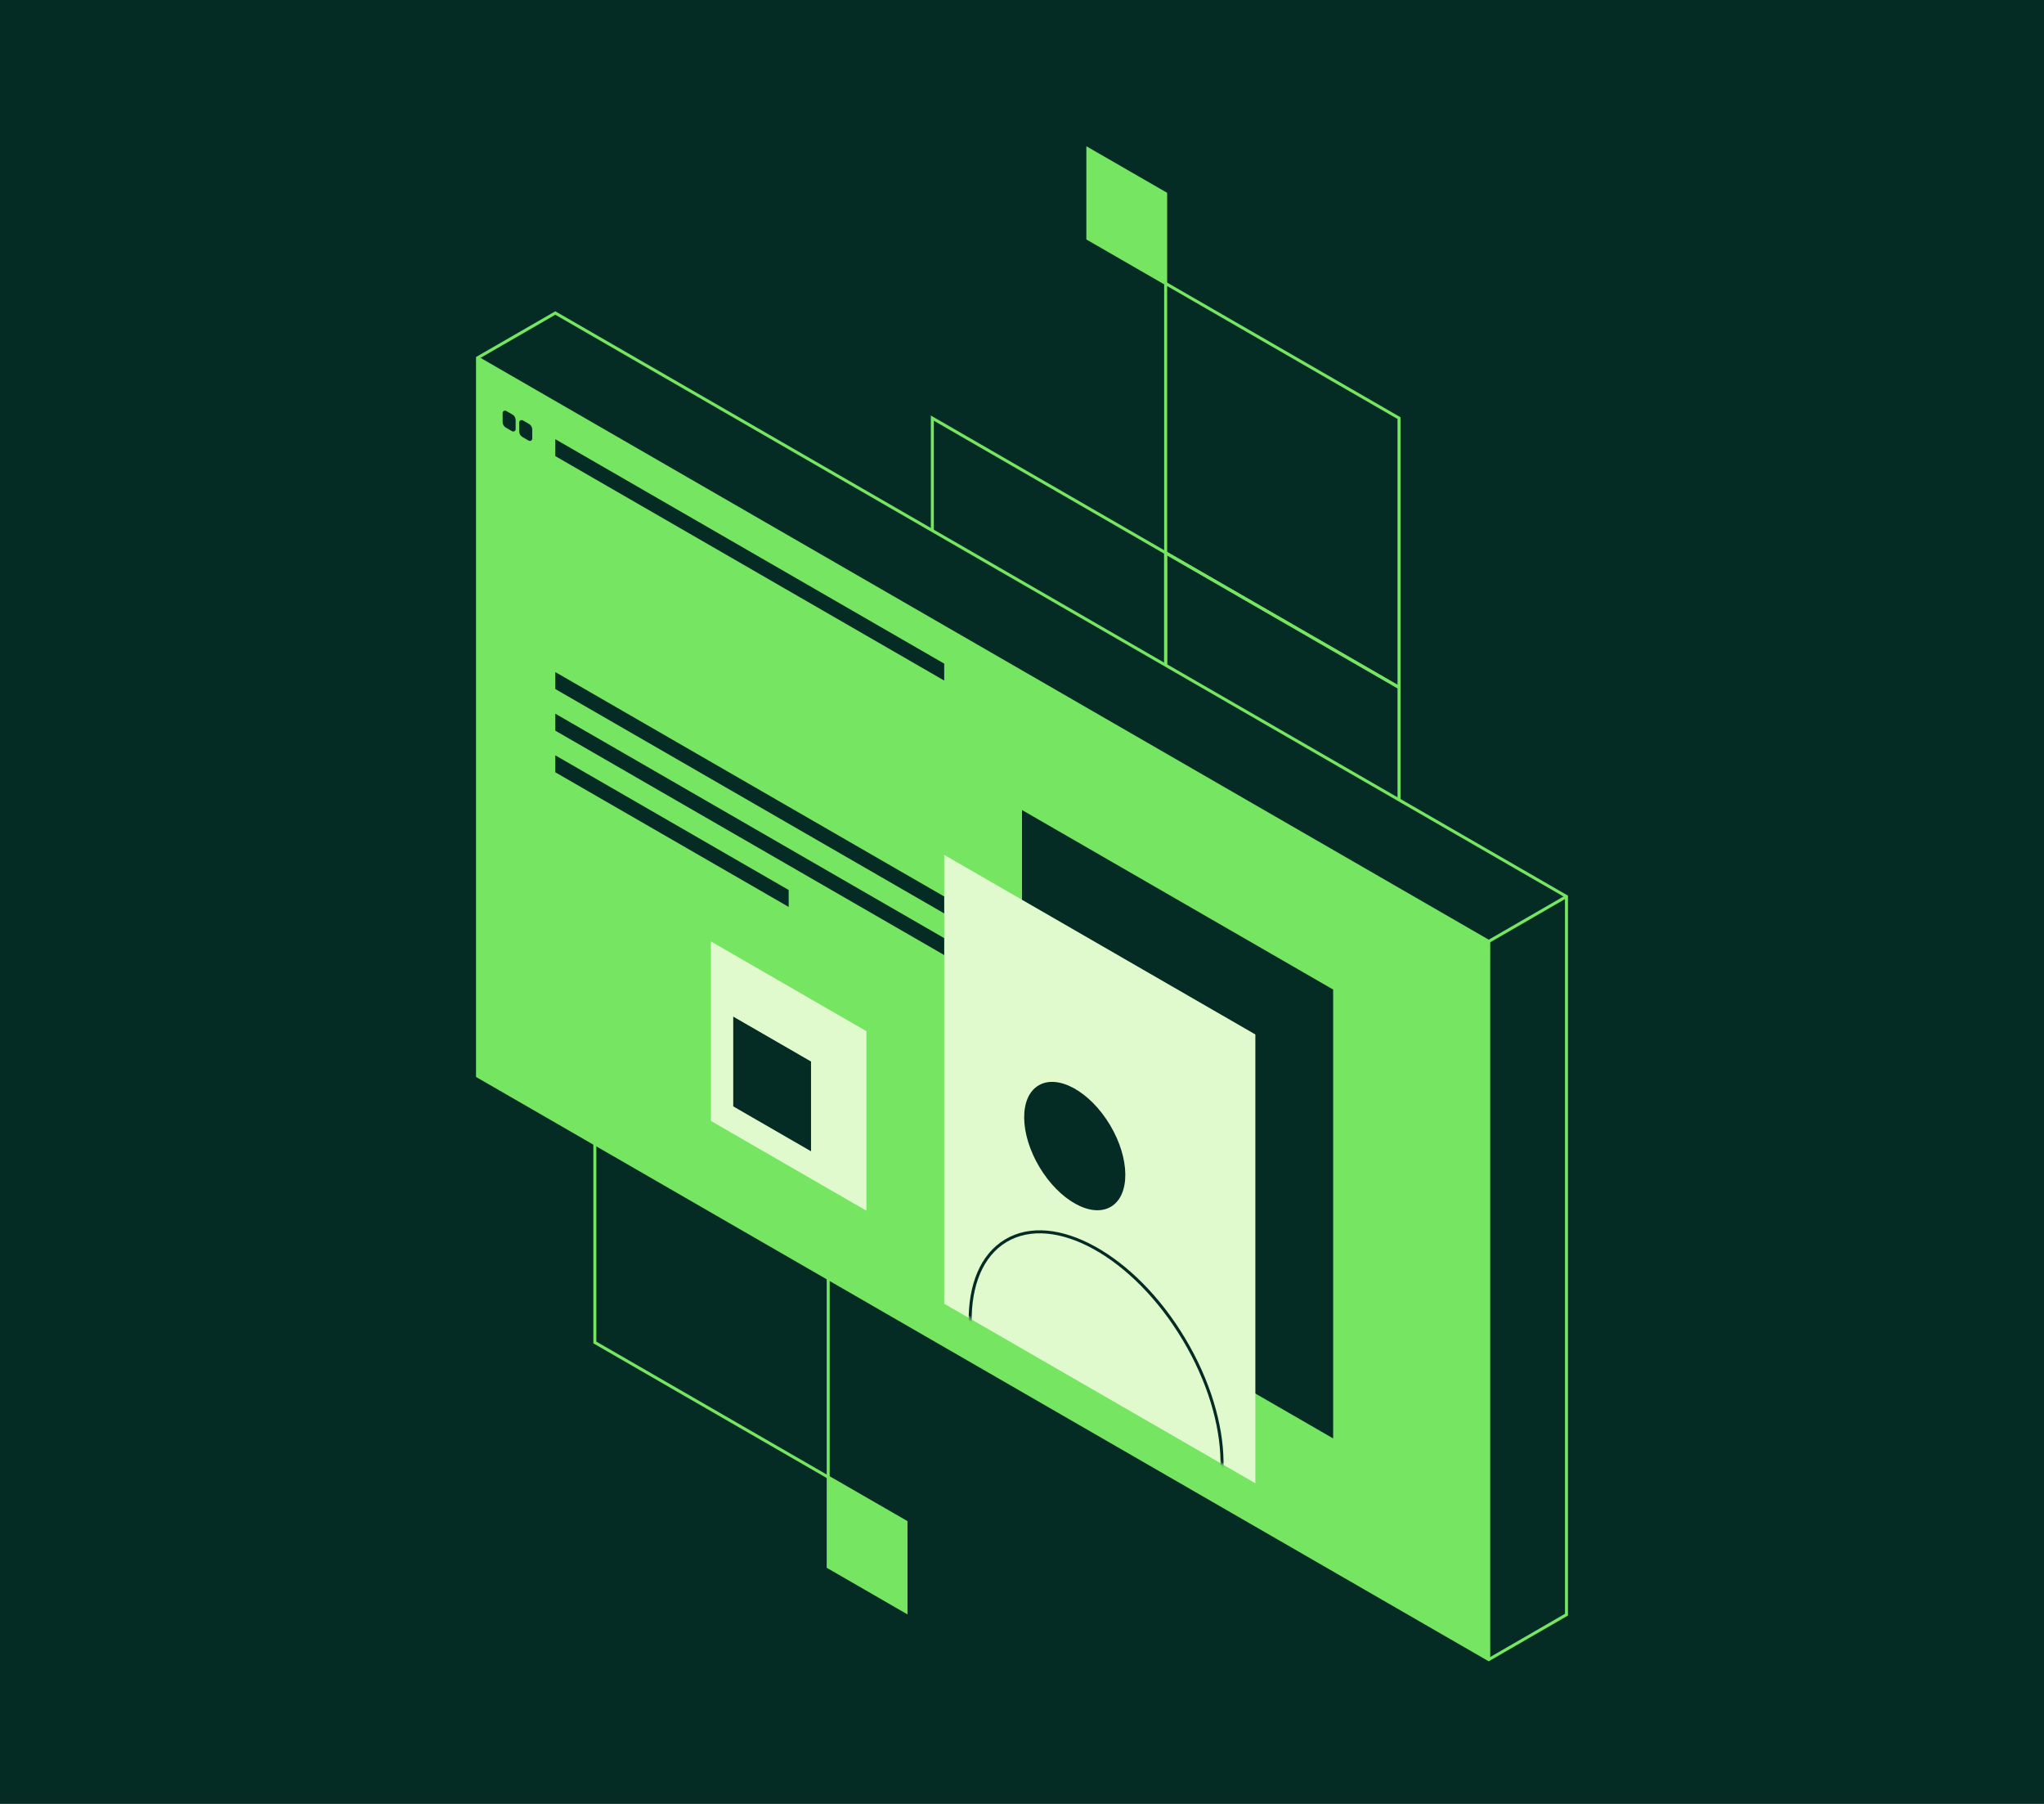 <?xml version="1.0"?>
<svg xmlns="http://www.w3.org/2000/svg" width="680" height="600" viewBox="0 0 680 600" fill="none">
<rect width="680" height="600" fill="#042C25"/>
<g clip-path="url(#clip0_1063_2610)">
<path d="M353.147 267.363L327.269 252.443V222.587L353.147 237.507V267.363Z" fill="#75E562" stroke="#75E562" stroke-miterlimit="10"/>
<path d="M301.407 536.107L275.528 521.17V491.313L301.407 506.233V536.107Z" fill="#75E562" stroke="#75E562" stroke-miterlimit="10"/>
<path d="M430.784 491.313L353.147 446.52V356.95L430.784 401.726V491.313Z" stroke="#75E562" stroke-miterlimit="10"/>
<path d="M430.784 401.726L353.147 356.95V267.363L430.784 312.157V401.726Z" stroke="#75E562" stroke-miterlimit="10"/>
<path d="M353.147 446.519L275.528 401.726V312.156L353.147 356.95V446.519Z" stroke="#75E562" stroke-miterlimit="10"/>
<path d="M275.528 491.313L197.892 446.52V356.95L275.528 401.726V491.313Z" stroke="#75E562" stroke-miterlimit="10"/>
<path d="M387.791 94.282L361.912 79.362V49.506L387.791 64.425V94.282Z" fill="#75E562" stroke="#75E562" stroke-miterlimit="10"/>
<path d="M465.427 318.232L387.791 273.439V183.869L465.427 228.645V318.232Z" stroke="#75E562" stroke-miterlimit="10"/>
<path d="M465.427 228.645L387.791 183.869V94.282L465.427 139.076V228.645Z" stroke="#75E562" stroke-miterlimit="10"/>
<path d="M387.791 273.438L310.172 228.645V139.075L387.791 183.869V221.254V273.438Z" stroke="#75E562" stroke-miterlimit="10"/>
<path d="M495.273 551.996L521.134 537.059V298.19L184.745 104.113L158.866 119.033V357.92L495.273 551.996Z" fill="#042C25" stroke="#75E562" stroke-miterlimit="10"/>
<path d="M495.273 551.997L158.866 357.92V119.033L495.273 313.127V551.997Z" fill="#75E562"/>
<path d="M495.273 551.997V313.127L158.866 119.033" stroke="#75E562" stroke-miterlimit="10"/>
<path d="M521.134 298.189L495.272 313.126" stroke="#75E562" stroke-miterlimit="10"/>
<path d="M340 418.707V269.424L443.515 329.137V478.437L340 418.707Z" fill="#042C25"/>
<path d="M314.121 433.643V284.343L417.636 344.073V493.356L314.121 433.643Z" fill="#E0F9CD"/>
<path d="M184.745 151.711L314.121 226.361V220.736L184.745 146.086V151.711Z" fill="#042C25"/>
<path d="M168.307 142.243L170.351 143.42C170.888 143.731 171.546 143.333 171.546 142.727V139.733C171.546 138.954 171.13 138.244 170.455 137.864L168.411 136.687C167.874 136.375 167.215 136.773 167.215 137.379V140.373C167.215 141.152 167.631 141.862 168.307 142.243Z" fill="#042C25"/>
<path d="M173.832 145.375L175.876 146.552C176.413 146.864 177.071 146.466 177.071 145.86V142.866C177.071 142.087 176.656 141.377 175.98 140.997L173.936 139.82C173.399 139.508 172.741 139.906 172.741 140.512V143.506C172.741 144.285 173.157 144.995 173.832 145.375Z" fill="#042C25"/>
<path d="M184.745 229.182L314.121 303.814V298.189L184.745 223.539V229.182Z" fill="#042C25"/>
<path d="M184.745 243.028L314.121 317.661V312.036L184.745 237.386V243.028Z" fill="#042C25"/>
<path d="M184.745 256.875L262.381 301.651V296.026L184.745 251.232V256.875Z" fill="#042C25"/>
<path d="M236.502 313.127V372.84L288.243 402.697V342.984L236.502 313.127Z" fill="#E0F9CD"/>
<path d="M269.812 353.074V382.93L243.934 367.993V338.137L269.812 353.074Z" fill="#042C25"/>
<path d="M369.609 401.356C376.087 397.486 375.94 385.323 369.279 374.189C362.618 363.055 351.966 357.166 345.488 361.036C339.009 364.906 339.157 377.069 345.817 388.203C352.478 399.337 363.13 405.226 369.609 401.356Z" fill="#042C25"/>
<mask id="mask0_1063_2610" style="mask-type:luminance" maskUnits="userSpaceOnUse" x="314" y="269" width="103" height="224">
<path d="M416.372 492.63L314.745 433.99V269.805L416.372 328.445V492.63Z" fill="white"/>
</mask>
<g mask="url(#mask0_1063_2610)">
<path d="M394.685 513.075C410.82 503.438 410.455 473.15 393.869 445.426C377.283 417.702 350.757 403.04 334.622 412.677C318.487 422.315 318.852 452.603 335.438 480.327C352.024 508.051 378.55 522.713 394.685 513.075Z" stroke="#042C25" stroke-miterlimit="10"/>
</g>
</g>
<defs>
<clipPath id="clip0_1063_2610">
<rect width="364" height="505" fill="white" transform="translate(158 48)"/>
</clipPath>
</defs>
</svg>
